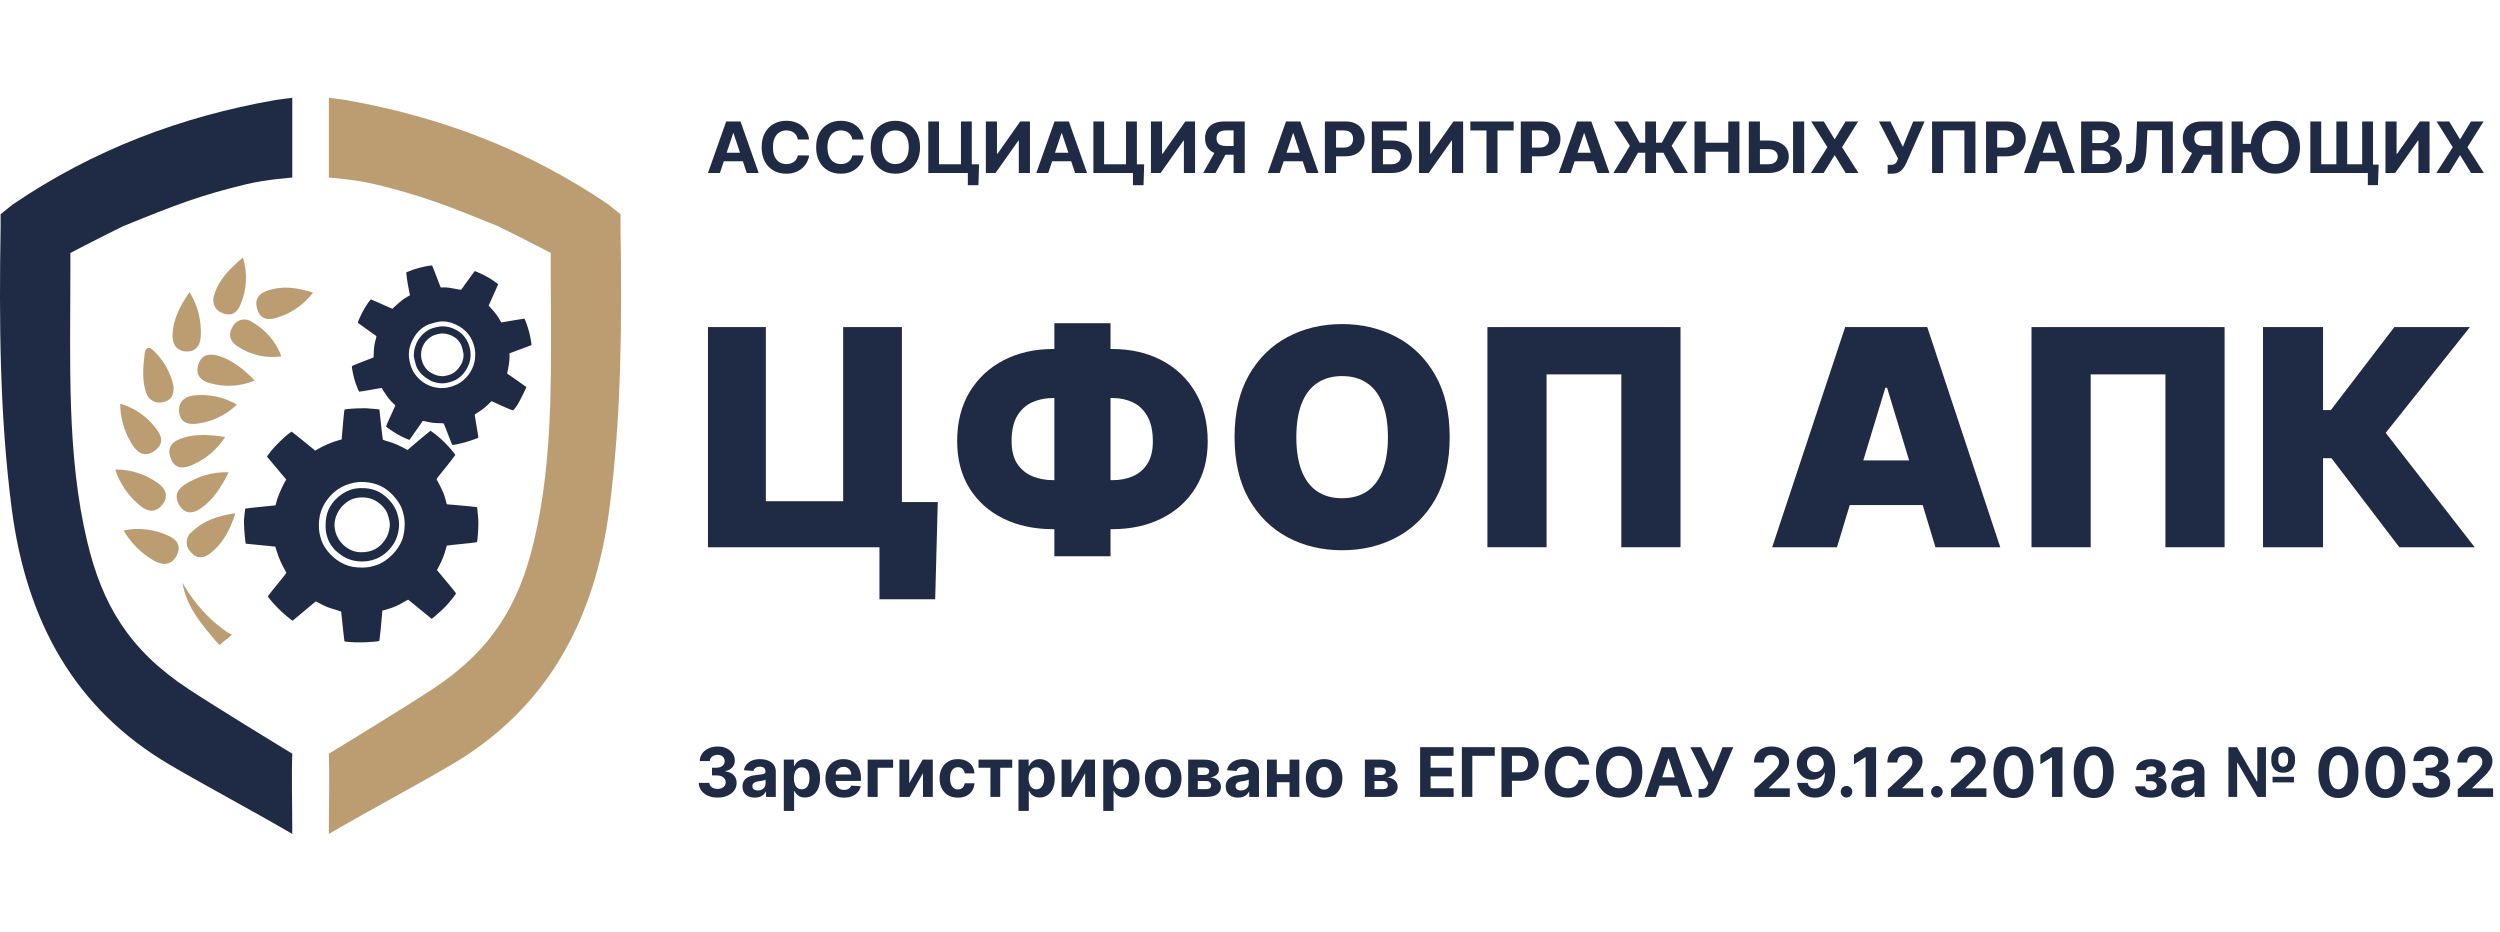 <svg width="161" height="60" viewBox="0 0 161 60" fill="none" xmlns="http://www.w3.org/2000/svg">
<g clip-path="url(#clip0_370_43987)">
<path d="M21.177 53.704C24.091 52.01 26.539 50.734 29.076 49.246C35.21 45.639 38.311 39.99 39.249 32.731C40.026 26.719 40.058 20.696 39.961 14.659V13.796C39.961 13.796 39.418 13.358 39.201 13.182C33.98 9.629 28.332 7.507 22.255 6.439L21.177 6.296V7.581C21.177 9.328 21.177 11.437 21.177 11.437C21.177 11.437 22.834 11.55 24.142 11.865C27.108 12.579 28.715 13.199 32.096 14.578C34.119 15.578 35.467 16.292 35.467 16.292V17.434C35.467 23.432 35.709 29.286 34.388 34.855C33.424 38.922 31.7 41.852 27.857 44.377C25.954 45.628 22.12 47.962 22.12 47.962C21.718 48.219 21.177 48.533 21.177 48.533C21.231 49.908 21.177 51.785 21.177 53.704Z" fill="#BC9D71"/>
<path d="M18.823 53.704C15.909 52.01 13.461 50.734 10.924 49.246C4.79 45.639 1.689 39.99 0.751 32.731C-0.026 26.719 -0.058 20.696 0.039 14.659V13.796C0.039 13.796 0.582 13.358 0.799 13.182C6.019 9.629 11.668 7.507 17.745 6.439L18.823 6.296V7.581C18.823 9.328 18.823 11.437 18.823 11.437C18.823 11.437 17.166 11.55 15.858 11.865C12.892 12.579 11.285 13.199 7.903 14.578C5.881 15.578 4.533 16.292 4.533 16.292V17.434C4.533 23.432 4.291 29.286 5.612 34.855C6.576 38.922 8.3 41.852 12.143 44.377C14.046 45.628 17.88 47.962 17.88 47.962C18.282 48.219 18.823 48.533 18.823 48.533C18.769 49.908 18.823 51.785 18.823 53.704Z" fill="#1F2B45"/>
<path d="M26.61 17.363C26.273 17.49 26.192 17.521 26.174 17.535C26.142 17.558 26.242 18.247 26.357 18.794L26.404 19.016L26.229 19.113C26.134 19.167 26.002 19.25 25.94 19.298C25.781 19.42 25.437 19.717 25.351 19.807C25.311 19.849 25.275 19.885 25.272 19.886C25.267 19.887 24.96 19.752 24.591 19.587C24.221 19.422 23.907 19.285 23.896 19.283C23.85 19.277 23.58 19.668 23.392 20.009C23.211 20.336 23.02 20.771 23.048 20.791C23.147 20.868 23.518 21.135 23.832 21.355C24.044 21.503 24.226 21.632 24.236 21.642C24.247 21.654 24.238 21.711 24.214 21.79C24.148 22.002 24.09 22.318 24.08 22.518C24.074 22.62 24.066 22.762 24.062 22.836C24.058 22.909 24.057 22.98 24.061 22.994C24.066 23.012 24.036 23.029 23.948 23.063C23.3 23.305 22.681 23.553 22.669 23.576C22.63 23.642 22.779 24.334 22.906 24.695C22.995 24.946 23.109 25.213 23.132 25.225C23.141 25.232 23.657 25.144 24.456 25.004L24.59 24.98L24.619 25.047C24.636 25.084 24.673 25.145 24.701 25.183C24.73 25.221 24.803 25.332 24.866 25.431C24.988 25.619 25.204 25.873 25.363 26.012C25.416 26.058 25.457 26.105 25.456 26.12C25.454 26.133 25.363 26.338 25.251 26.577C24.945 27.236 24.851 27.457 24.87 27.476C24.956 27.562 25.316 27.808 25.56 27.949C25.881 28.134 26.366 28.355 26.378 28.323C26.382 28.311 26.507 28.131 26.657 27.92C26.807 27.71 26.989 27.452 27.061 27.347C27.133 27.24 27.201 27.141 27.215 27.124C27.234 27.099 27.27 27.102 27.46 27.15C27.722 27.217 28.034 27.256 28.326 27.254C28.441 27.254 28.548 27.258 28.56 27.262C28.576 27.266 28.649 27.436 28.769 27.755C28.953 28.239 29.104 28.619 29.125 28.651C29.149 28.683 29.67 28.57 30.108 28.439C30.456 28.334 30.79 28.209 30.811 28.176C30.812 28.17 30.763 27.861 30.698 27.488C30.635 27.115 30.579 26.784 30.576 26.752C30.569 26.685 30.566 26.688 30.837 26.52C31.064 26.38 31.354 26.145 31.52 25.967C31.587 25.894 31.65 25.837 31.662 25.839C31.673 25.84 31.799 25.896 31.944 25.964C32.429 26.196 33.026 26.445 33.049 26.43C33.09 26.398 33.24 26.202 33.32 26.076C33.485 25.813 33.905 24.967 33.894 24.922C33.892 24.917 33.635 24.736 33.325 24.518C33.014 24.303 32.735 24.109 32.708 24.089L32.658 24.053L32.707 23.832C32.773 23.539 32.816 23.175 32.815 22.944L32.812 22.755L33.119 22.64C33.288 22.578 33.607 22.458 33.828 22.375L34.229 22.224L34.228 22.177C34.221 22.064 34.172 21.792 34.108 21.517C34.016 21.11 33.815 20.536 33.761 20.52C33.747 20.516 33.414 20.57 33.019 20.64C32.623 20.71 32.292 20.766 32.285 20.765C32.277 20.763 32.25 20.719 32.226 20.668C32.117 20.448 31.864 20.103 31.633 19.858L31.467 19.683L31.511 19.587C31.535 19.533 31.67 19.232 31.814 18.915C31.956 18.599 32.076 18.331 32.079 18.318C32.087 18.294 31.907 18.159 31.616 17.97C31.293 17.763 30.592 17.428 30.56 17.468C30.448 17.613 30.049 18.164 29.91 18.364C29.811 18.504 29.723 18.632 29.711 18.648C29.695 18.671 29.616 18.661 29.277 18.592C28.982 18.534 28.804 18.509 28.661 18.507C28.55 18.504 28.442 18.508 28.422 18.514C28.379 18.526 28.38 18.531 28.222 18.104C28.107 17.787 27.837 17.1 27.828 17.095C27.811 17.086 27.603 17.115 27.385 17.158C27.159 17.202 26.746 17.311 26.61 17.363ZM28.336 20.709C28.722 20.669 29.132 20.766 29.526 20.99C29.912 21.209 30.188 21.491 30.369 21.855C30.774 22.658 30.654 23.597 30.064 24.265C29.795 24.57 29.505 24.757 29.105 24.885C28.731 25.005 28.433 25.025 28.066 24.956C27.606 24.868 27.219 24.653 26.893 24.303C26.647 24.036 26.509 23.782 26.408 23.395C26.282 22.917 26.308 22.497 26.494 22.053C26.73 21.487 27.143 21.062 27.634 20.882C27.819 20.815 28.192 20.722 28.336 20.709Z" fill="#1F2B45"/>
<path d="M27.642 21.223C27.058 21.529 26.677 22.142 26.65 22.82C26.645 22.973 26.65 23.004 26.731 23.307C26.823 23.659 26.846 23.709 27.022 23.949C27.209 24.206 27.593 24.482 27.921 24.593C28.102 24.655 28.338 24.692 28.526 24.688C28.758 24.683 29.173 24.57 29.36 24.46C29.581 24.331 29.731 24.202 29.885 24.007C30.322 23.453 30.425 22.796 30.176 22.159C30.017 21.746 29.762 21.455 29.383 21.25C29.097 21.095 28.822 21.021 28.502 21.014C28.283 21.01 27.851 21.114 27.642 21.223ZM28.409 21.48C28.819 21.456 29.253 21.631 29.508 21.922C29.553 21.974 29.624 22.074 29.663 22.148C29.727 22.263 29.747 22.316 29.799 22.539C29.852 22.765 29.859 22.816 29.849 22.956C29.822 23.377 29.536 23.823 29.145 24.052C29.025 24.123 28.662 24.228 28.537 24.227C28.269 24.228 28.033 24.165 27.802 24.033C27.706 23.979 27.59 23.898 27.544 23.854C26.997 23.323 26.974 22.438 27.495 21.902C27.602 21.794 27.772 21.667 27.893 21.613C28.015 21.556 28.281 21.488 28.409 21.48Z" fill="#1F2B45"/>
<path d="M22.165 26.508C22.124 26.867 22.084 27.311 22.047 27.78L22.006 28.298L21.799 28.355C21.405 28.462 20.828 28.706 20.505 28.902C20.395 28.968 20.302 29.021 20.297 29.019C20.295 29.016 20.213 28.949 20.117 28.869C19.788 28.595 18.788 27.793 18.779 27.795C18.762 27.8 18.502 27.995 18.446 28.047C18.414 28.076 18.337 28.142 18.276 28.195C18.215 28.247 18.099 28.355 18.021 28.436C17.942 28.516 17.808 28.653 17.724 28.74C17.573 28.894 17.373 29.138 17.253 29.315L17.193 29.407L17.515 29.791C17.694 30.002 17.973 30.334 18.136 30.529L18.433 30.881L18.339 31.047C18.096 31.479 17.834 32.117 17.773 32.433C17.76 32.495 17.744 32.545 17.735 32.547C17.729 32.549 17.476 32.574 17.175 32.602C16.588 32.657 15.8 32.743 15.796 32.753C15.786 32.77 15.733 33.222 15.718 33.418C15.697 33.69 15.742 34.429 15.81 34.924L15.822 35.012L16.776 35.107L17.729 35.201L17.776 35.362C17.86 35.651 17.988 35.998 18.073 36.172C18.118 36.266 18.183 36.399 18.216 36.467C18.249 36.536 18.313 36.652 18.356 36.725C18.401 36.799 18.441 36.87 18.444 36.884C18.447 36.896 18.322 37.063 18.165 37.254C18.006 37.445 17.734 37.78 17.559 37.999C17.274 38.354 17.242 38.401 17.26 38.433C17.337 38.572 17.839 39.12 18.154 39.413C18.333 39.576 18.684 39.87 18.776 39.932L18.842 39.976L19.103 39.757C19.359 39.539 20.202 38.839 20.293 38.767L20.337 38.729L20.624 38.878C20.983 39.068 21.155 39.136 21.608 39.267C21.881 39.346 21.971 39.38 21.974 39.404C21.977 39.422 22.001 39.656 22.027 39.924C22.073 40.396 22.169 41.249 22.181 41.291C22.184 41.303 22.215 41.315 22.249 41.32C22.673 41.368 23.043 41.38 23.566 41.361C23.915 41.349 24.414 41.3 24.426 41.277C24.447 41.235 24.571 40.036 24.608 39.533L24.621 39.324L24.88 39.253C25.326 39.131 25.629 39.001 26.046 38.748C26.238 38.634 26.277 38.616 26.301 38.629C26.316 38.64 26.658 38.918 27.06 39.249C27.463 39.58 27.796 39.854 27.8 39.855C27.807 39.86 27.938 39.75 28.337 39.398C28.503 39.252 28.692 39.064 28.835 38.903C29.038 38.672 29.292 38.353 29.356 38.248C29.379 38.212 29.37 38.199 29.108 37.876C28.959 37.693 28.678 37.356 28.488 37.127L28.14 36.714L28.282 36.445C28.477 36.082 28.633 35.678 28.72 35.319C28.741 35.226 28.765 35.144 28.771 35.139C28.776 35.134 28.937 35.114 29.128 35.094C30.122 34.994 30.697 34.93 30.714 34.918C30.747 34.892 30.811 34.065 30.805 33.75C30.802 33.685 30.805 33.613 30.808 33.59C30.814 33.55 30.759 32.907 30.735 32.744L30.724 32.661L30.633 32.648C30.514 32.629 29.731 32.556 29.2 32.511L28.774 32.476L28.704 32.211C28.622 31.907 28.559 31.738 28.43 31.469C28.355 31.309 28.174 30.967 28.115 30.872C28.103 30.853 28.167 30.765 28.365 30.523C28.664 30.158 29.316 29.331 29.323 29.303C29.33 29.282 29.142 29.041 28.928 28.803C28.625 28.461 28.263 28.131 27.903 27.867L27.728 27.738L27.528 27.898C27.252 28.122 26.809 28.491 26.503 28.757L26.246 28.98L25.96 28.827C25.658 28.665 25.304 28.517 25.077 28.456C24.959 28.424 24.713 28.344 24.661 28.32C24.652 28.315 24.624 28.105 24.596 27.852C24.463 26.587 24.439 26.371 24.433 26.367C24.429 26.367 24.296 26.352 24.136 26.336C23.798 26.3 23.392 26.278 23.337 26.293C23.317 26.299 23.253 26.3 23.196 26.297C23.047 26.287 22.315 26.338 22.216 26.363C22.189 26.37 22.179 26.402 22.165 26.508ZM23.049 31.048C23.541 31.003 24.093 31.099 24.528 31.306C25.043 31.551 25.583 32.109 25.835 32.655C25.93 32.86 26.027 33.235 26.05 33.486C26.091 33.939 26.027 34.449 25.882 34.804C25.628 35.433 25.057 36.029 24.425 36.324C24.24 36.409 23.865 36.511 23.652 36.535C23.248 36.578 22.766 36.54 22.447 36.44C21.736 36.215 21.108 35.667 20.774 34.98C20.675 34.775 20.57 34.383 20.549 34.139C20.471 33.232 20.717 32.521 21.333 31.872C21.495 31.7 21.767 31.494 21.985 31.374C22.293 31.206 22.708 31.08 23.049 31.048Z" fill="#1F2B45"/>
<path d="M22.528 31.559C22.173 31.702 21.982 31.822 21.721 32.061C21.207 32.531 20.971 33.075 20.97 33.794C20.968 34.13 20.981 34.23 21.047 34.486C21.112 34.727 21.189 34.906 21.309 35.09C21.384 35.205 21.613 35.48 21.63 35.475C21.635 35.473 21.707 35.53 21.785 35.6C22.139 35.91 22.567 36.096 23.044 36.145C23.995 36.246 24.852 35.822 25.363 35.001C25.593 34.632 25.723 34.107 25.697 33.666C25.658 33.051 25.415 32.533 24.959 32.092C24.468 31.616 23.94 31.416 23.216 31.433C22.973 31.439 22.697 31.489 22.528 31.559ZM23.285 32.034C23.852 32.021 24.309 32.23 24.701 32.677C24.881 32.885 24.94 33.002 25.028 33.333C25.119 33.671 25.125 33.799 25.068 34.095C25.026 34.316 24.966 34.48 24.863 34.66C24.498 35.279 23.962 35.577 23.234 35.565C22.761 35.557 22.332 35.35 21.985 34.96C21.654 34.588 21.488 34.051 21.558 33.589C21.63 33.139 21.858 32.734 22.209 32.436C22.532 32.162 22.849 32.044 23.285 32.034Z" fill="#1F2B45"/>
<path d="M7.958 34.162C8.917 33.959 9.916 34.073 10.807 34.486C11.36 34.716 11.692 35.121 11.391 35.745C11.091 36.368 10.549 36.451 9.948 36.127C9.123 35.662 8.436 34.984 7.958 34.162V34.162Z" fill="#BC9D71"/>
<path d="M15.644 16.585C15.953 17.569 15.902 18.632 15.5 19.581C15.309 20.092 14.947 20.403 14.363 20.175C14.244 20.14 14.134 20.081 14.04 20C13.946 19.92 13.87 19.82 13.817 19.708C13.764 19.596 13.735 19.473 13.732 19.349C13.729 19.225 13.752 19.101 13.799 18.987C14.089 18.012 14.764 17.335 15.644 16.585Z" fill="#BC9D71"/>
<path d="M18.126 22.949C17.138 23.093 16.132 22.864 15.301 22.306C14.833 22.009 14.663 21.562 14.976 21.051C15.031 20.94 15.109 20.842 15.205 20.764C15.3 20.686 15.412 20.63 15.531 20.6C15.65 20.57 15.775 20.567 15.896 20.59C16.017 20.613 16.131 20.663 16.231 20.735C17.103 21.224 17.774 22.009 18.126 22.949V22.949Z" fill="#BC9D71"/>
<path d="M16.409 24.507C15.503 24.887 14.497 24.949 13.552 24.684C12.983 24.55 12.582 24.197 12.755 23.541C12.946 22.831 13.47 22.724 14.1 22.927C14.953 23.203 15.644 23.725 16.409 24.507Z" fill="#BC9D71"/>
<path d="M7.421 30.237C8.403 30.227 9.362 30.532 10.161 31.107C10.647 31.445 10.881 31.934 10.48 32.47C10.078 33.005 9.579 33.005 9.084 32.612C8.308 32.005 7.728 31.178 7.421 30.237V30.237Z" fill="#BC9D71"/>
<path d="M20.162 18.842C19.619 19.558 18.88 20.097 18.036 20.392C17.39 20.644 16.762 20.66 16.55 19.857C16.337 19.054 16.917 18.77 17.576 18.617C18.41 18.422 19.221 18.548 20.162 18.842Z" fill="#BC9D71"/>
<path d="M11.181 24.883C11.203 25.405 11.054 25.782 10.522 25.892C10.406 25.927 10.283 25.937 10.163 25.923C10.042 25.908 9.925 25.869 9.82 25.808C9.715 25.747 9.623 25.665 9.55 25.567C9.477 25.469 9.424 25.358 9.395 25.239C9.13 24.435 9.223 23.587 9.318 22.754C9.361 22.395 9.584 22.285 9.85 22.543C10.524 23.165 10.989 23.982 11.181 24.883Z" fill="#BC9D71"/>
<path d="M15.256 26.057C14.536 26.753 13.608 27.188 12.617 27.294C12.085 27.348 11.63 27.193 11.54 26.59C11.45 25.988 11.806 25.57 12.399 25.476C13.389 25.347 14.393 25.551 15.256 26.057Z" fill="#BC9D71"/>
<path d="M7.742 26.001C8.585 26.24 9.336 26.73 9.898 27.407C10.334 27.905 10.674 28.496 9.985 29.013C9.247 29.565 8.744 29.061 8.391 28.427C7.968 27.689 7.744 26.853 7.742 26.001Z" fill="#BC9D71"/>
<path d="M14.501 28.14C14.002 28.923 13.286 29.541 12.441 29.916C11.864 30.183 11.282 30.256 10.998 29.53C10.684 28.727 11.213 28.363 11.859 28.175C12.67 27.942 13.496 27.988 14.501 28.14Z" fill="#BC9D71"/>
<path d="M12.205 18.813C12.737 19.665 12.99 20.665 12.928 21.67C12.901 22.205 12.643 22.647 12.04 22.636C11.394 22.623 11.094 22.203 11.112 21.565C11.142 20.607 11.537 19.779 12.205 18.813Z" fill="#BC9D71"/>
<path d="M14.724 30.414C14.206 31.46 13.701 32.207 12.93 32.74C12.446 33.075 11.931 33.139 11.567 32.566C11.203 31.993 11.386 31.541 11.899 31.209C12.738 30.66 13.724 30.382 14.724 30.414V30.414Z" fill="#BC9D71"/>
<path d="M15.16 33.054C14.801 34.197 14.323 35.019 13.544 35.632C13.114 35.972 12.659 36.007 12.268 35.538C12.183 35.45 12.117 35.345 12.075 35.229C12.033 35.114 12.016 34.99 12.025 34.867C12.034 34.744 12.069 34.625 12.127 34.517C12.186 34.408 12.267 34.314 12.364 34.24C13.082 33.56 13.967 33.22 15.16 33.054Z" fill="#BC9D71"/>
<path d="M11.749 37.526C12.148 38.195 12.945 39.534 14.59 40.685C14.673 40.739 14.938 40.873 14.938 40.873C14.673 41.14 14.407 41.274 14.141 41.542C14.026 41.426 13.911 41.31 13.809 41.183C13.043 40.254 12.015 39.132 11.749 37.526Z" fill="#BC9D71"/>
</g>
<g clip-path="url(#clip1_370_43987)">
<path d="M60.393 32.334L60.226 38.593H56.637V35.242H55.636V32.334H60.393ZM45.593 35.242V21.064H49.321V32.279H54.3V21.064H58.084V35.242H45.593Z" fill="#1F2B45"/>
<path d="M67.817 22.476H71.629C72.825 22.476 73.885 22.719 74.807 23.203C75.735 23.688 76.46 24.376 76.984 25.266C77.513 26.157 77.777 27.212 77.777 28.43C77.777 29.584 77.513 30.583 76.984 31.428C76.46 32.272 75.735 32.925 74.807 33.387C73.885 33.848 72.825 34.079 71.629 34.079H67.817C66.612 34.079 65.543 33.851 64.611 33.394C63.684 32.937 62.956 32.284 62.427 31.434C61.903 30.585 61.641 29.575 61.641 28.402C61.641 27.184 61.908 26.132 62.441 25.245C62.979 24.359 63.712 23.676 64.639 23.196C65.571 22.716 66.63 22.476 67.817 22.476ZM67.817 25.633C67.335 25.633 66.89 25.723 66.482 25.903C66.079 26.083 65.754 26.376 65.508 26.782C65.267 27.189 65.147 27.729 65.147 28.402C65.147 29.021 65.272 29.515 65.522 29.884C65.777 30.253 66.106 30.518 66.51 30.68C66.918 30.841 67.354 30.922 67.817 30.922H71.657C72.13 30.922 72.561 30.839 72.95 30.673C73.344 30.502 73.657 30.235 73.889 29.87C74.126 29.501 74.244 29.021 74.244 28.43C74.244 27.756 74.126 27.214 73.889 26.803C73.657 26.392 73.344 26.095 72.95 25.91C72.561 25.726 72.13 25.633 71.657 25.633H67.817ZM71.518 20.815V35.824H67.901V20.815H71.518Z" fill="#1F2B45"/>
<path d="M93.36 28.153C93.36 29.732 93.052 31.063 92.435 32.148C91.818 33.227 90.986 34.047 89.938 34.605C88.89 35.159 87.722 35.436 86.433 35.436C85.134 35.436 83.961 35.157 82.913 34.598C81.87 34.035 81.04 33.214 80.424 32.134C79.811 31.049 79.505 29.722 79.505 28.153C79.505 26.575 79.811 25.245 80.424 24.166C81.04 23.081 81.87 22.262 82.913 21.708C83.961 21.149 85.134 20.87 86.433 20.87C87.722 20.87 88.89 21.149 89.938 21.708C90.986 22.262 91.818 23.081 92.435 24.166C93.052 25.245 93.36 26.575 93.36 28.153ZM89.382 28.153C89.382 27.304 89.268 26.589 89.041 26.007C88.818 25.421 88.487 24.978 88.046 24.678C87.61 24.373 87.073 24.221 86.433 24.221C85.793 24.221 85.253 24.373 84.812 24.678C84.376 24.978 84.045 25.421 83.818 26.007C83.595 26.589 83.484 27.304 83.484 28.153C83.484 29.002 83.595 29.72 83.818 30.306C84.045 30.888 84.376 31.331 84.812 31.635C85.253 31.935 85.793 32.085 86.433 32.085C87.073 32.085 87.61 31.935 88.046 31.635C88.487 31.331 88.818 30.888 89.041 30.306C89.268 29.72 89.382 29.002 89.382 28.153Z" fill="#1F2B45"/>
<path d="M108.225 21.064V35.242H104.413V24.11H99.6V35.242H95.789V21.064H108.225Z" fill="#1F2B45"/>
<path d="M118.301 35.242H114.128L118.829 21.064H124.115L128.817 35.242H124.644L121.528 24.969H121.417L118.301 35.242ZM117.522 29.648H125.367V32.528H117.522V29.648Z" fill="#1F2B45"/>
<path d="M143.264 21.064V35.242H139.453V24.11H134.64V35.242H130.829V21.064H143.264Z" fill="#1F2B45"/>
<path d="M154.516 35.242L150.148 29.51H149.605V35.242H145.738V21.064H149.605V26.409H150.106L154.196 21.064H159.064L153.639 27.876L159.37 35.242H154.516Z" fill="#1F2B45"/>
<path d="M46.362 11.142H45.593L46.765 7.823H47.69L48.86 11.142H48.091L47.24 8.582H47.214L46.362 11.142ZM46.314 9.837H48.131V10.385H46.314V9.837Z" fill="#1F2B45"/>
<path d="M52.105 8.985H51.379C51.366 8.893 51.339 8.812 51.298 8.74C51.257 8.668 51.204 8.606 51.14 8.556C51.076 8.505 51.002 8.466 50.918 8.439C50.835 8.412 50.745 8.398 50.648 8.398C50.472 8.398 50.319 8.441 50.189 8.526C50.058 8.611 49.957 8.734 49.885 8.896C49.813 9.057 49.778 9.252 49.778 9.482C49.778 9.719 49.813 9.918 49.885 10.079C49.958 10.24 50.06 10.361 50.19 10.443C50.321 10.525 50.472 10.566 50.643 10.566C50.739 10.566 50.828 10.554 50.91 10.529C50.993 10.504 51.066 10.468 51.13 10.421C51.194 10.372 51.248 10.313 51.289 10.244C51.333 10.175 51.362 10.096 51.379 10.008L52.105 10.011C52.086 10.163 52.039 10.31 51.964 10.451C51.89 10.592 51.79 10.718 51.664 10.829C51.539 10.939 51.39 11.027 51.217 11.091C51.044 11.155 50.849 11.187 50.631 11.187C50.328 11.187 50.058 11.12 49.819 10.986C49.581 10.852 49.393 10.658 49.255 10.405C49.118 10.151 49.05 9.843 49.05 9.482C49.05 9.121 49.119 8.813 49.259 8.559C49.398 8.305 49.587 8.112 49.826 7.979C50.064 7.845 50.333 7.778 50.631 7.778C50.828 7.778 51.01 7.805 51.178 7.859C51.347 7.913 51.497 7.992 51.628 8.095C51.758 8.198 51.864 8.324 51.946 8.473C52.029 8.622 52.082 8.793 52.105 8.985Z" fill="#1F2B45"/>
<path d="M55.616 8.985H54.89C54.876 8.893 54.849 8.812 54.808 8.74C54.767 8.668 54.715 8.606 54.651 8.556C54.587 8.505 54.513 8.466 54.429 8.439C54.346 8.412 54.256 8.398 54.158 8.398C53.983 8.398 53.83 8.441 53.699 8.526C53.569 8.611 53.468 8.734 53.396 8.896C53.324 9.057 53.288 9.252 53.288 9.482C53.288 9.719 53.324 9.918 53.396 10.079C53.469 10.24 53.57 10.361 53.701 10.443C53.831 10.525 53.982 10.566 54.154 10.566C54.25 10.566 54.339 10.554 54.42 10.529C54.503 10.504 54.577 10.468 54.641 10.421C54.705 10.372 54.758 10.313 54.8 10.244C54.843 10.175 54.873 10.096 54.89 10.008L55.616 10.011C55.597 10.163 55.55 10.31 55.475 10.451C55.401 10.592 55.301 10.718 55.175 10.829C55.05 10.939 54.901 11.027 54.727 11.091C54.555 11.155 54.36 11.187 54.142 11.187C53.839 11.187 53.568 11.12 53.33 10.986C53.092 10.852 52.904 10.658 52.766 10.405C52.629 10.151 52.56 9.843 52.56 9.482C52.56 9.121 52.63 8.813 52.769 8.559C52.908 8.305 53.097 8.112 53.336 7.979C53.575 7.845 53.843 7.778 54.142 7.778C54.339 7.778 54.521 7.805 54.689 7.859C54.858 7.913 55.008 7.992 55.138 8.095C55.269 8.198 55.375 8.324 55.456 8.473C55.539 8.622 55.593 8.793 55.616 8.985Z" fill="#1F2B45"/>
<path d="M59.251 9.482C59.251 9.844 59.18 10.152 59.04 10.406C58.901 10.66 58.711 10.854 58.47 10.988C58.23 11.121 57.96 11.187 57.661 11.187C57.359 11.187 57.088 11.12 56.848 10.986C56.608 10.852 56.419 10.658 56.28 10.405C56.14 10.151 56.071 9.843 56.071 9.482C56.071 9.121 56.14 8.813 56.28 8.559C56.419 8.305 56.608 8.112 56.848 7.979C57.088 7.845 57.359 7.778 57.661 7.778C57.96 7.778 58.23 7.845 58.47 7.979C58.711 8.112 58.901 8.305 59.04 8.559C59.18 8.813 59.251 9.121 59.251 9.482ZM58.523 9.482C58.523 9.248 58.487 9.05 58.415 8.889C58.344 8.728 58.244 8.606 58.115 8.523C57.986 8.44 57.834 8.398 57.661 8.398C57.487 8.398 57.336 8.44 57.206 8.523C57.077 8.606 56.977 8.728 56.905 8.889C56.834 9.05 56.799 9.248 56.799 9.482C56.799 9.717 56.834 9.915 56.905 10.075C56.977 10.236 57.077 10.358 57.206 10.442C57.336 10.525 57.487 10.566 57.661 10.566C57.834 10.566 57.986 10.525 58.115 10.442C58.244 10.358 58.344 10.236 58.415 10.075C58.487 9.915 58.523 9.717 58.523 9.482Z" fill="#1F2B45"/>
<path d="M63.053 10.581L63.012 11.926H62.329V11.142H62.09V10.581H63.053ZM59.782 11.142V7.823H60.472V10.578H61.885V7.823H62.583V11.142H59.782Z" fill="#1F2B45"/>
<path d="M63.489 7.823H64.205V9.91H64.233L65.701 7.823H66.329V11.142H65.611V9.053H65.586L64.111 11.142H63.489V7.823Z" fill="#1F2B45"/>
<path d="M67.507 11.142H66.738L67.91 7.823H68.835L70.006 11.142H69.236L68.386 8.582H68.359L67.507 11.142ZM67.459 9.837H69.276V10.385H67.459V9.837Z" fill="#1F2B45"/>
<path d="M73.685 10.581L73.644 11.926H72.961V11.142H72.722V10.581H73.685ZM70.414 11.142V7.823H71.104V10.578H72.516V7.823H73.215V11.142H70.414Z" fill="#1F2B45"/>
<path d="M74.121 7.823H74.837V9.91H74.865L76.332 7.823H76.961V11.142H76.243V9.053H76.218L74.743 11.142H74.121V7.823Z" fill="#1F2B45"/>
<path d="M80.16 11.142H79.444V8.397H78.96C78.822 8.397 78.707 8.417 78.615 8.457C78.524 8.496 78.456 8.553 78.411 8.629C78.366 8.704 78.343 8.797 78.343 8.907C78.343 9.016 78.366 9.108 78.411 9.181C78.456 9.255 78.524 9.31 78.615 9.346C78.706 9.383 78.82 9.401 78.957 9.401H79.736V9.965H78.841C78.581 9.965 78.359 9.923 78.174 9.839C77.99 9.755 77.849 9.634 77.751 9.476C77.654 9.317 77.605 9.128 77.605 8.907C77.605 8.688 77.653 8.497 77.748 8.335C77.844 8.172 77.983 8.046 78.164 7.958C78.347 7.868 78.566 7.823 78.822 7.823H80.16V11.142ZM78.328 9.632H79.102L78.277 11.142H77.484L78.328 9.632Z" fill="#1F2B45"/>
<path d="M82.416 11.142H81.647L82.819 7.823H83.744L84.914 11.142H84.145L83.294 8.582H83.268L82.416 11.142ZM82.368 9.837H84.185V10.385H82.368V9.837Z" fill="#1F2B45"/>
<path d="M85.323 11.142V7.823H86.662C86.92 7.823 87.139 7.871 87.32 7.967C87.502 8.062 87.64 8.195 87.735 8.364C87.831 8.533 87.879 8.727 87.879 8.948C87.879 9.168 87.831 9.363 87.733 9.531C87.636 9.7 87.495 9.831 87.311 9.925C87.127 10.019 86.905 10.066 86.644 10.066H85.79V9.504H86.528C86.666 9.504 86.78 9.48 86.87 9.434C86.96 9.386 87.028 9.321 87.072 9.238C87.117 9.154 87.14 9.057 87.14 8.948C87.14 8.838 87.117 8.741 87.072 8.659C87.028 8.576 86.96 8.512 86.87 8.466C86.779 8.42 86.664 8.397 86.525 8.397H86.041V11.142H85.323Z" fill="#1F2B45"/>
<path d="M88.346 11.142V7.823H90.599V8.402H89.063V9.05H89.615C89.884 9.05 90.116 9.092 90.31 9.178C90.506 9.262 90.657 9.381 90.763 9.536C90.869 9.69 90.922 9.872 90.922 10.082C90.922 10.29 90.869 10.475 90.763 10.634C90.657 10.793 90.506 10.918 90.31 11.007C90.116 11.097 89.884 11.142 89.615 11.142H88.346ZM89.063 10.578H89.615C89.744 10.578 89.852 10.555 89.94 10.51C90.029 10.463 90.096 10.402 90.141 10.327C90.187 10.25 90.211 10.166 90.211 10.075C90.211 9.944 90.159 9.832 90.056 9.742C89.955 9.65 89.808 9.604 89.615 9.604H89.063V10.578Z" fill="#1F2B45"/>
<path d="M91.386 7.823H92.103V9.91H92.131L93.598 7.823H94.226V11.142H93.509V9.053H93.484L92.008 11.142H91.386V7.823Z" fill="#1F2B45"/>
<path d="M94.69 8.402V7.823H97.479V8.402H96.439V11.142H95.73V8.402H94.69Z" fill="#1F2B45"/>
<path d="M97.938 11.142V7.823H99.278C99.535 7.823 99.754 7.871 99.936 7.967C100.117 8.062 100.255 8.195 100.35 8.364C100.446 8.533 100.494 8.727 100.494 8.948C100.494 9.168 100.446 9.363 100.349 9.531C100.251 9.7 100.11 9.831 99.926 9.925C99.742 10.019 99.52 10.066 99.259 10.066H98.406V9.504H99.143C99.281 9.504 99.395 9.48 99.485 9.434C99.575 9.386 99.643 9.321 99.687 9.238C99.732 9.154 99.755 9.057 99.755 8.948C99.755 8.838 99.732 8.741 99.687 8.659C99.643 8.576 99.575 8.512 99.485 8.466C99.394 8.42 99.279 8.397 99.14 8.397H98.656V11.142H97.938Z" fill="#1F2B45"/>
<path d="M101.154 11.142H100.385L101.557 7.823H102.482L103.652 11.142H102.883L102.033 8.582H102.006L101.154 11.142ZM101.106 9.837H102.923V10.385H101.106V9.837Z" fill="#1F2B45"/>
<path d="M106.647 7.823V11.142H105.951V7.823H106.647ZM103.9 11.142L104.965 9.392L103.945 7.823H104.829L105.591 9.189H107.025L107.768 7.823H108.648L107.654 9.387L108.698 11.142H107.841L107.123 9.837H105.487L104.751 11.142H103.9Z" fill="#1F2B45"/>
<path d="M109.126 11.142V7.823H109.844V9.192H111.301V7.823H112.018V11.142H111.301V9.771H109.844V11.142H109.126Z" fill="#1F2B45"/>
<path d="M113.082 9.05H113.891C114.161 9.05 114.393 9.092 114.587 9.178C114.783 9.262 114.934 9.381 115.04 9.536C115.146 9.69 115.198 9.872 115.197 10.082C115.198 10.29 115.146 10.475 115.04 10.634C114.934 10.793 114.783 10.918 114.587 11.007C114.393 11.097 114.161 11.142 113.891 11.142H112.623V7.823H113.339V10.578H113.891C114.02 10.578 114.129 10.555 114.218 10.51C114.306 10.463 114.373 10.402 114.418 10.327C114.465 10.25 114.487 10.166 114.486 10.075C114.487 9.944 114.436 9.832 114.334 9.742C114.232 9.65 114.084 9.604 113.891 9.604H113.082V9.05ZM116.19 7.823V11.142H115.474V7.823H116.19Z" fill="#1F2B45"/>
<path d="M117.454 7.823L118.139 8.954H118.165L118.853 7.823H119.664L118.628 9.482L119.687 11.142H118.862L118.165 10.009H118.139L117.443 11.142H116.62L117.683 9.482L116.64 7.823H117.454Z" fill="#1F2B45"/>
<path d="M121.565 11.187V10.617H121.749C121.841 10.617 121.915 10.606 121.971 10.584C122.028 10.562 122.073 10.529 122.106 10.486C122.14 10.441 122.169 10.386 122.192 10.32L122.233 10.212L121 7.823H121.743L122.542 9.457L123.21 7.823H123.943L122.772 10.49C122.716 10.614 122.649 10.728 122.572 10.834C122.495 10.94 122.398 11.025 122.278 11.09C122.159 11.155 122.006 11.187 121.821 11.187H121.565Z" fill="#1F2B45"/>
<path d="M127.217 7.823V11.142H126.508V8.394H125.135V11.142H124.426V7.823H127.217Z" fill="#1F2B45"/>
<path d="M127.901 11.142V7.823H129.24C129.498 7.823 129.717 7.871 129.899 7.967C130.08 8.062 130.218 8.195 130.313 8.364C130.409 8.533 130.457 8.727 130.457 8.948C130.457 9.168 130.409 9.363 130.311 9.531C130.214 9.7 130.073 9.831 129.889 9.925C129.705 10.019 129.483 10.066 129.222 10.066H128.368V9.504H129.106C129.244 9.504 129.358 9.48 129.448 9.434C129.538 9.386 129.606 9.321 129.65 9.238C129.695 9.154 129.718 9.057 129.718 8.948C129.718 8.838 129.695 8.741 129.65 8.659C129.606 8.576 129.538 8.512 129.448 8.466C129.357 8.42 129.242 8.397 129.103 8.397H128.619V11.142H127.901Z" fill="#1F2B45"/>
<path d="M131.117 11.142H130.347L131.52 7.823H132.445L133.615 11.142H132.846L131.995 8.582H131.969L131.117 11.142ZM131.069 9.837H132.886V10.385H131.069V9.837Z" fill="#1F2B45"/>
<path d="M134.024 11.142V7.823H135.383C135.633 7.823 135.841 7.859 136.008 7.932C136.175 8.004 136.301 8.105 136.385 8.233C136.469 8.361 136.511 8.508 136.511 8.674C136.511 8.804 136.484 8.917 136.431 9.016C136.378 9.113 136.305 9.193 136.212 9.256C136.12 9.317 136.015 9.361 135.897 9.387V9.419C136.027 9.425 136.148 9.46 136.26 9.526C136.374 9.592 136.466 9.684 136.537 9.803C136.608 9.921 136.643 10.062 136.643 10.225C136.643 10.401 136.598 10.558 136.509 10.696C136.421 10.833 136.29 10.942 136.116 11.022C135.943 11.102 135.729 11.142 135.474 11.142H134.024ZM134.742 10.568H135.327C135.527 10.568 135.673 10.531 135.765 10.456C135.856 10.381 135.902 10.28 135.902 10.155C135.902 10.063 135.88 9.982 135.834 9.912C135.789 9.842 135.724 9.787 135.64 9.747C135.557 9.707 135.458 9.687 135.343 9.687H134.742V10.568ZM134.742 9.212H135.274C135.372 9.212 135.46 9.195 135.536 9.162C135.613 9.127 135.674 9.078 135.718 9.016C135.763 8.953 135.786 8.878 135.786 8.791C135.786 8.671 135.742 8.574 135.655 8.501C135.569 8.427 135.446 8.39 135.287 8.39H134.742V9.212Z" fill="#1F2B45"/>
<path d="M136.926 11.142V10.578L137.022 10.57C137.146 10.56 137.246 10.514 137.323 10.432C137.399 10.349 137.456 10.216 137.493 10.035C137.532 9.852 137.557 9.607 137.568 9.299L137.624 7.823H139.929V11.142H139.231V8.385H138.291L138.238 9.541C138.22 9.912 138.175 10.216 138.102 10.451C138.03 10.687 137.915 10.861 137.757 10.973C137.6 11.085 137.385 11.142 137.112 11.142H136.926Z" fill="#1F2B45"/>
<path d="M143.127 11.142H142.411V8.397H141.926C141.788 8.397 141.673 8.417 141.582 8.457C141.491 8.496 141.423 8.553 141.378 8.629C141.332 8.704 141.31 8.797 141.31 8.907C141.31 9.016 141.332 9.108 141.378 9.181C141.423 9.255 141.491 9.31 141.582 9.346C141.672 9.383 141.786 9.401 141.923 9.401H142.702V9.965H141.807C141.547 9.965 141.325 9.923 141.141 9.839C140.956 9.755 140.815 9.634 140.718 9.476C140.621 9.317 140.572 9.128 140.572 8.907C140.572 8.688 140.62 8.497 140.715 8.335C140.811 8.172 140.949 8.046 141.131 7.958C141.313 7.868 141.532 7.823 141.789 7.823H143.127V11.142ZM141.295 9.632H142.069L141.243 11.142H140.451L141.295 9.632Z" fill="#1F2B45"/>
<path d="M144.434 7.823V11.142H143.717V7.823H144.434ZM145.164 9.267V9.815H144.08V9.267H145.164ZM148.12 9.482C148.12 9.844 148.05 10.152 147.909 10.406C147.77 10.66 147.58 10.854 147.339 10.988C147.099 11.121 146.83 11.187 146.53 11.187C146.228 11.187 145.957 11.12 145.718 10.986C145.478 10.852 145.288 10.658 145.149 10.405C145.01 10.151 144.94 9.843 144.94 9.482C144.94 9.121 145.01 8.813 145.149 8.559C145.288 8.305 145.478 8.112 145.718 7.979C145.957 7.845 146.228 7.778 146.53 7.778C146.83 7.778 147.099 7.845 147.339 7.979C147.58 8.112 147.77 8.305 147.909 8.559C148.05 8.813 148.12 9.121 148.12 9.482ZM147.392 9.482C147.392 9.248 147.356 9.05 147.284 8.889C147.214 8.728 147.114 8.606 146.984 8.523C146.855 8.44 146.704 8.398 146.53 8.398C146.356 8.398 146.205 8.44 146.076 8.523C145.946 8.606 145.846 8.728 145.774 8.889C145.703 9.05 145.668 9.248 145.668 9.482C145.668 9.717 145.703 9.915 145.774 10.075C145.846 10.236 145.946 10.358 146.076 10.442C146.205 10.525 146.356 10.566 146.53 10.566C146.704 10.566 146.855 10.525 146.984 10.442C147.114 10.358 147.214 10.236 147.284 10.075C147.356 9.915 147.392 9.717 147.392 9.482Z" fill="#1F2B45"/>
<path d="M153.187 10.599L153.141 11.923H152.489V11.142H152.212V10.599H153.187ZM148.786 7.823H149.487V10.578H150.462V7.823H151.16V10.578H152.123V7.823H152.821V11.142H148.786V7.823Z" fill="#1F2B45"/>
<path d="M153.624 7.823H154.34V9.91H154.368L155.835 7.823H156.464V11.142H155.746V9.053H155.721L154.245 11.142H153.624V7.823Z" fill="#1F2B45"/>
<path d="M157.73 7.823L158.414 8.954H158.441L159.129 7.823H159.94L158.904 9.482L159.963 11.142H159.137L158.441 10.009H158.414L157.718 11.142H156.896L157.959 9.482L156.916 7.823H157.73Z" fill="#1F2B45"/>
<path d="M46.211 51.365C45.978 51.365 45.771 51.325 45.589 51.245C45.408 51.163 45.266 51.052 45.16 50.91C45.057 50.767 45.003 50.602 45 50.416H45.679C45.684 50.494 45.709 50.563 45.756 50.622C45.804 50.681 45.867 50.726 45.946 50.758C46.025 50.791 46.114 50.807 46.213 50.807C46.315 50.807 46.406 50.789 46.485 50.752C46.564 50.716 46.626 50.665 46.671 50.6C46.715 50.536 46.738 50.461 46.738 50.377C46.738 50.291 46.714 50.216 46.666 50.15C46.619 50.083 46.552 50.031 46.464 49.993C46.376 49.956 46.272 49.937 46.152 49.937H45.854V49.44H46.152C46.254 49.44 46.343 49.422 46.421 49.387C46.5 49.351 46.562 49.302 46.605 49.239C46.649 49.176 46.671 49.102 46.671 49.017C46.671 48.937 46.652 48.867 46.613 48.806C46.576 48.745 46.523 48.697 46.454 48.662C46.387 48.628 46.308 48.611 46.217 48.611C46.126 48.611 46.042 48.627 45.966 48.661C45.891 48.693 45.83 48.739 45.784 48.8C45.738 48.861 45.714 48.931 45.711 49.013H45.064C45.067 48.828 45.12 48.666 45.221 48.525C45.323 48.384 45.46 48.274 45.633 48.195C45.806 48.114 46.002 48.074 46.22 48.074C46.441 48.074 46.633 48.114 46.799 48.195C46.964 48.275 47.092 48.383 47.184 48.52C47.276 48.656 47.322 48.808 47.321 48.977C47.322 49.156 47.266 49.306 47.154 49.426C47.043 49.546 46.898 49.622 46.719 49.654V49.679C46.954 49.709 47.133 49.791 47.255 49.925C47.379 50.057 47.44 50.223 47.439 50.422C47.44 50.605 47.388 50.767 47.282 50.908C47.177 51.05 47.032 51.162 46.847 51.243C46.662 51.325 46.45 51.365 46.211 51.365Z" fill="#1F2B45"/>
<path d="M48.613 51.367C48.461 51.367 48.324 51.34 48.205 51.287C48.085 51.233 47.991 51.153 47.921 51.048C47.853 50.941 47.818 50.809 47.818 50.65C47.818 50.517 47.843 50.405 47.892 50.314C47.94 50.223 48.007 50.15 48.091 50.095C48.175 50.04 48.271 49.998 48.378 49.97C48.486 49.942 48.599 49.922 48.718 49.911C48.857 49.896 48.969 49.882 49.054 49.87C49.139 49.856 49.201 49.837 49.24 49.81C49.278 49.784 49.297 49.746 49.297 49.695V49.685C49.297 49.586 49.266 49.51 49.204 49.455C49.143 49.401 49.055 49.374 48.942 49.374C48.823 49.374 48.727 49.401 48.657 49.454C48.586 49.506 48.539 49.572 48.517 49.651L47.903 49.601C47.934 49.455 47.995 49.329 48.086 49.222C48.178 49.115 48.296 49.032 48.44 48.975C48.586 48.917 48.754 48.888 48.945 48.888C49.078 48.888 49.206 48.903 49.327 48.934C49.45 48.966 49.558 49.014 49.653 49.08C49.748 49.146 49.824 49.23 49.879 49.333C49.934 49.436 49.961 49.558 49.961 49.701V51.321H49.332V50.988H49.313C49.275 51.063 49.223 51.13 49.159 51.187C49.094 51.243 49.017 51.288 48.926 51.32C48.836 51.351 48.732 51.367 48.613 51.367ZM48.803 50.907C48.901 50.907 48.987 50.888 49.062 50.849C49.137 50.809 49.196 50.756 49.238 50.69C49.281 50.623 49.302 50.547 49.302 50.463V50.208C49.281 50.221 49.253 50.234 49.216 50.245C49.181 50.256 49.141 50.266 49.096 50.275C49.052 50.283 49.007 50.291 48.962 50.298C48.918 50.305 48.877 50.31 48.841 50.316C48.763 50.327 48.695 50.345 48.637 50.37C48.578 50.395 48.533 50.429 48.501 50.472C48.469 50.514 48.453 50.566 48.453 50.629C48.453 50.719 48.485 50.789 48.551 50.837C48.617 50.883 48.702 50.907 48.803 50.907Z" fill="#1F2B45"/>
<path d="M50.477 52.222V48.919H51.131V49.322H51.161C51.19 49.258 51.232 49.192 51.287 49.125C51.343 49.058 51.416 49.001 51.505 48.956C51.596 48.91 51.708 48.888 51.842 48.888C52.016 48.888 52.178 48.934 52.325 49.025C52.473 49.116 52.59 49.253 52.679 49.437C52.767 49.619 52.811 49.848 52.811 50.123C52.811 50.391 52.768 50.617 52.682 50.802C52.597 50.986 52.48 51.125 52.333 51.22C52.186 51.314 52.022 51.361 51.84 51.361C51.712 51.361 51.602 51.339 51.511 51.296C51.422 51.254 51.349 51.2 51.292 51.135C51.234 51.07 51.191 51.003 51.161 50.937H51.141V52.222H50.477ZM51.127 50.12C51.127 50.263 51.146 50.388 51.186 50.494C51.225 50.6 51.282 50.683 51.357 50.743C51.432 50.801 51.523 50.83 51.63 50.83C51.738 50.83 51.829 50.801 51.904 50.741C51.979 50.681 52.036 50.597 52.074 50.491C52.114 50.383 52.133 50.26 52.133 50.12C52.133 49.981 52.114 49.859 52.076 49.754C52.037 49.649 51.981 49.566 51.906 49.507C51.831 49.448 51.739 49.418 51.63 49.418C51.522 49.418 51.43 49.447 51.356 49.504C51.282 49.561 51.225 49.643 51.186 49.748C51.146 49.853 51.127 49.977 51.127 50.12Z" fill="#1F2B45"/>
<path d="M54.345 51.368C54.099 51.368 53.887 51.318 53.709 51.218C53.532 51.117 53.396 50.974 53.301 50.79C53.205 50.604 53.157 50.385 53.157 50.131C53.157 49.884 53.205 49.667 53.301 49.48C53.396 49.294 53.531 49.148 53.704 49.044C53.879 48.94 54.084 48.888 54.319 48.888C54.476 48.888 54.623 48.913 54.76 48.964C54.897 49.014 55.016 49.09 55.118 49.191C55.221 49.292 55.301 49.419 55.358 49.573C55.415 49.725 55.444 49.903 55.444 50.108V50.291H53.422V49.878H54.819C54.819 49.782 54.798 49.697 54.756 49.623C54.715 49.549 54.657 49.491 54.583 49.449C54.511 49.406 54.426 49.385 54.329 49.385C54.229 49.385 54.139 49.408 54.061 49.455C53.984 49.501 53.924 49.563 53.88 49.642C53.837 49.719 53.815 49.805 53.813 49.9V50.292C53.813 50.411 53.835 50.514 53.879 50.6C53.924 50.687 53.986 50.754 54.068 50.801C54.149 50.847 54.245 50.871 54.356 50.871C54.43 50.871 54.497 50.861 54.559 50.84C54.62 50.819 54.672 50.788 54.716 50.746C54.76 50.704 54.793 50.653 54.816 50.593L55.43 50.633C55.399 50.781 55.335 50.911 55.238 51.021C55.142 51.131 55.019 51.216 54.867 51.278C54.716 51.338 54.542 51.368 54.345 51.368Z" fill="#1F2B45"/>
<path d="M57.517 48.919V49.443H56.522V51.321H55.877V48.919H57.517Z" fill="#1F2B45"/>
<path d="M58.556 50.442L59.418 48.919H60.072V51.321H59.44V49.793L58.581 51.321H57.922V48.919H58.556V50.442Z" fill="#1F2B45"/>
<path d="M61.686 51.368C61.441 51.368 61.23 51.316 61.054 51.212C60.878 51.107 60.743 50.961 60.648 50.774C60.555 50.587 60.508 50.373 60.508 50.13C60.508 49.883 60.555 49.668 60.65 49.482C60.745 49.295 60.881 49.15 61.057 49.046C61.232 48.94 61.441 48.888 61.683 48.888C61.892 48.888 62.075 48.926 62.232 49.002C62.389 49.078 62.513 49.185 62.604 49.322C62.696 49.46 62.746 49.622 62.756 49.807H62.129C62.111 49.687 62.065 49.591 61.989 49.518C61.914 49.444 61.816 49.407 61.694 49.407C61.591 49.407 61.501 49.435 61.425 49.491C61.349 49.547 61.289 49.627 61.247 49.734C61.204 49.84 61.183 49.969 61.183 50.12C61.183 50.273 61.204 50.404 61.245 50.511C61.288 50.619 61.348 50.7 61.425 50.757C61.501 50.813 61.591 50.841 61.694 50.841C61.77 50.841 61.838 50.826 61.898 50.794C61.96 50.763 62.01 50.718 62.05 50.658C62.09 50.598 62.117 50.525 62.129 50.441H62.756C62.745 50.624 62.695 50.786 62.606 50.926C62.518 51.064 62.395 51.173 62.24 51.251C62.084 51.329 61.899 51.368 61.686 51.368Z" fill="#1F2B45"/>
<path d="M63.017 49.443V48.919H65.187V49.443H64.415V51.321H63.783V49.443H63.017Z" fill="#1F2B45"/>
<path d="M65.59 52.222V48.919H66.244V49.322H66.274C66.303 49.258 66.345 49.192 66.4 49.125C66.456 49.058 66.529 49.001 66.618 48.956C66.709 48.91 66.821 48.888 66.955 48.888C67.129 48.888 67.29 48.934 67.438 49.025C67.586 49.116 67.704 49.253 67.792 49.437C67.88 49.619 67.924 49.848 67.924 50.123C67.924 50.391 67.881 50.617 67.795 50.802C67.71 50.986 67.593 51.125 67.446 51.22C67.299 51.314 67.135 51.361 66.953 51.361C66.824 51.361 66.715 51.339 66.624 51.296C66.535 51.254 66.462 51.2 66.405 51.135C66.347 51.07 66.304 51.003 66.274 50.937H66.254V52.222H65.59ZM66.239 50.12C66.239 50.263 66.259 50.388 66.299 50.494C66.338 50.6 66.395 50.683 66.47 50.743C66.545 50.801 66.636 50.83 66.743 50.83C66.851 50.83 66.942 50.801 67.017 50.741C67.092 50.681 67.149 50.597 67.187 50.491C67.227 50.383 67.246 50.26 67.246 50.12C67.246 49.981 67.227 49.859 67.189 49.754C67.15 49.649 67.094 49.566 67.019 49.507C66.944 49.448 66.852 49.418 66.743 49.418C66.635 49.418 66.543 49.447 66.469 49.504C66.395 49.561 66.338 49.643 66.299 49.748C66.259 49.853 66.239 49.977 66.239 50.12Z" fill="#1F2B45"/>
<path d="M69.001 50.442L69.863 48.919H70.518V51.321H69.885V49.793L69.026 51.321H68.367V48.919H69.001V50.442Z" fill="#1F2B45"/>
<path d="M71.05 52.222V48.919H71.705V49.322H71.734C71.763 49.258 71.805 49.192 71.861 49.125C71.917 49.058 71.989 49.001 72.079 48.956C72.169 48.91 72.281 48.888 72.415 48.888C72.59 48.888 72.751 48.934 72.899 49.025C73.046 49.116 73.164 49.253 73.252 49.437C73.341 49.619 73.385 49.848 73.385 50.123C73.385 50.391 73.342 50.617 73.255 50.802C73.17 50.986 73.054 51.125 72.906 51.22C72.76 51.314 72.596 51.361 72.414 51.361C72.285 51.361 72.175 51.339 72.085 51.296C71.996 51.254 71.922 51.2 71.865 51.135C71.808 51.07 71.764 51.003 71.734 50.937H71.714V52.222H71.05ZM71.7 50.12C71.7 50.263 71.72 50.388 71.759 50.494C71.799 50.6 71.856 50.683 71.931 50.743C72.005 50.801 72.096 50.83 72.203 50.83C72.311 50.83 72.403 50.801 72.478 50.741C72.553 50.681 72.609 50.597 72.648 50.491C72.687 50.383 72.707 50.26 72.707 50.12C72.707 49.981 72.688 49.859 72.649 49.754C72.611 49.649 72.554 49.566 72.479 49.507C72.404 49.448 72.312 49.418 72.203 49.418C72.095 49.418 72.004 49.447 71.929 49.504C71.855 49.561 71.799 49.643 71.759 49.748C71.72 49.853 71.7 49.977 71.7 50.12Z" fill="#1F2B45"/>
<path d="M74.909 51.368C74.667 51.368 74.458 51.317 74.281 51.214C74.106 51.109 73.97 50.964 73.874 50.779C73.779 50.592 73.731 50.376 73.731 50.13C73.731 49.881 73.779 49.664 73.874 49.479C73.97 49.292 74.106 49.147 74.281 49.044C74.458 48.94 74.667 48.888 74.909 48.888C75.151 48.888 75.36 48.94 75.536 49.044C75.712 49.147 75.849 49.292 75.944 49.479C76.04 49.664 76.088 49.881 76.088 50.13C76.088 50.376 76.04 50.592 75.944 50.779C75.849 50.964 75.712 51.109 75.536 51.214C75.36 51.317 75.151 51.368 74.909 51.368ZM74.912 50.852C75.022 50.852 75.114 50.821 75.188 50.758C75.262 50.695 75.317 50.608 75.355 50.499C75.393 50.389 75.413 50.265 75.413 50.125C75.413 49.985 75.393 49.861 75.355 49.751C75.317 49.642 75.262 49.555 75.188 49.491C75.114 49.428 75.022 49.396 74.912 49.396C74.801 49.396 74.708 49.428 74.632 49.491C74.557 49.555 74.5 49.642 74.462 49.751C74.424 49.861 74.406 49.985 74.406 50.125C74.406 50.265 74.424 50.389 74.462 50.499C74.5 50.608 74.557 50.695 74.632 50.758C74.708 50.821 74.801 50.852 74.912 50.852Z" fill="#1F2B45"/>
<path d="M76.519 51.321V48.919H77.54C77.835 48.919 78.069 48.975 78.24 49.088C78.411 49.2 78.497 49.361 78.497 49.568C78.497 49.698 78.449 49.807 78.352 49.893C78.255 49.98 78.121 50.038 77.95 50.069C78.093 50.079 78.216 50.112 78.316 50.167C78.418 50.221 78.496 50.292 78.549 50.378C78.603 50.465 78.63 50.561 78.63 50.666C78.63 50.803 78.593 50.92 78.52 51.018C78.449 51.116 78.343 51.191 78.204 51.243C78.066 51.295 77.897 51.321 77.698 51.321H76.519ZM77.138 50.822H77.698C77.79 50.822 77.862 50.801 77.914 50.757C77.967 50.712 77.994 50.651 77.994 50.574C77.994 50.488 77.967 50.421 77.914 50.372C77.862 50.323 77.79 50.298 77.698 50.298H77.138V50.822ZM77.138 49.907H77.554C77.621 49.907 77.677 49.898 77.724 49.879C77.772 49.859 77.808 49.831 77.833 49.795C77.859 49.758 77.872 49.715 77.872 49.665C77.872 49.591 77.843 49.533 77.783 49.491C77.724 49.45 77.643 49.429 77.54 49.429H77.138V49.907Z" fill="#1F2B45"/>
<path d="M79.731 51.367C79.578 51.367 79.442 51.34 79.322 51.287C79.203 51.233 79.108 51.153 79.039 51.048C78.97 50.941 78.936 50.809 78.936 50.65C78.936 50.517 78.96 50.405 79.009 50.314C79.058 50.223 79.124 50.15 79.209 50.095C79.293 50.04 79.388 49.998 79.495 49.97C79.603 49.942 79.717 49.922 79.835 49.911C79.974 49.896 80.087 49.882 80.172 49.87C80.257 49.856 80.319 49.837 80.357 49.81C80.396 49.784 80.415 49.746 80.415 49.695V49.685C80.415 49.586 80.384 49.51 80.321 49.455C80.26 49.401 80.173 49.374 80.06 49.374C79.94 49.374 79.845 49.401 79.774 49.454C79.704 49.506 79.657 49.572 79.634 49.651L79.02 49.601C79.051 49.455 79.112 49.329 79.204 49.222C79.295 49.115 79.413 49.032 79.558 48.975C79.703 48.917 79.871 48.888 80.063 48.888C80.196 48.888 80.323 48.903 80.445 48.934C80.567 48.966 80.676 49.014 80.77 49.08C80.866 49.146 80.941 49.23 80.996 49.333C81.051 49.436 81.079 49.558 81.079 49.701V51.321H80.449V50.988H80.43C80.392 51.063 80.341 51.13 80.276 51.187C80.212 51.243 80.134 51.288 80.044 51.32C79.954 51.351 79.849 51.367 79.731 51.367ZM79.921 50.907C80.019 50.907 80.105 50.888 80.18 50.849C80.254 50.809 80.313 50.756 80.356 50.69C80.398 50.623 80.42 50.547 80.42 50.463V50.208C80.399 50.221 80.37 50.234 80.334 50.245C80.299 50.256 80.259 50.266 80.214 50.275C80.169 50.283 80.124 50.291 80.08 50.298C80.035 50.305 79.995 50.31 79.958 50.316C79.88 50.327 79.812 50.345 79.754 50.37C79.696 50.395 79.651 50.429 79.618 50.472C79.586 50.514 79.57 50.566 79.57 50.629C79.57 50.719 79.603 50.789 79.668 50.837C79.735 50.883 79.819 50.907 79.921 50.907Z" fill="#1F2B45"/>
<path d="M83.26 49.854V50.378H82.01V49.854H83.26ZM82.228 48.919V51.321H81.594V48.919H82.228ZM83.676 48.919V51.321H83.047V48.919H83.676Z" fill="#1F2B45"/>
<path d="M85.273 51.368C85.031 51.368 84.822 51.317 84.645 51.214C84.469 51.109 84.334 50.964 84.238 50.779C84.143 50.592 84.095 50.376 84.095 50.13C84.095 49.881 84.143 49.664 84.238 49.479C84.334 49.292 84.469 49.147 84.645 49.044C84.822 48.94 85.031 48.888 85.273 48.888C85.515 48.888 85.724 48.94 85.9 49.044C86.076 49.147 86.212 49.292 86.308 49.479C86.404 49.664 86.451 49.881 86.451 50.13C86.451 50.376 86.404 50.592 86.308 50.779C86.212 50.964 86.076 51.109 85.9 51.214C85.724 51.317 85.515 51.368 85.273 51.368ZM85.276 50.852C85.386 50.852 85.478 50.821 85.552 50.758C85.626 50.695 85.681 50.608 85.719 50.499C85.757 50.389 85.776 50.265 85.776 50.125C85.776 49.985 85.757 49.861 85.719 49.751C85.681 49.642 85.626 49.555 85.552 49.491C85.478 49.428 85.386 49.396 85.276 49.396C85.165 49.396 85.072 49.428 84.996 49.491C84.921 49.555 84.864 49.642 84.826 49.751C84.788 49.861 84.77 49.985 84.77 50.125C84.77 50.265 84.788 50.389 84.826 50.499C84.864 50.608 84.921 50.695 84.996 50.758C85.072 50.821 85.165 50.852 85.276 50.852Z" fill="#1F2B45"/>
<path d="M87.899 51.321V48.919H88.92C89.215 48.919 89.448 48.975 89.62 49.088C89.791 49.2 89.877 49.361 89.877 49.568C89.877 49.698 89.829 49.807 89.732 49.893C89.635 49.98 89.501 50.038 89.33 50.069C89.473 50.079 89.595 50.112 89.696 50.167C89.798 50.221 89.875 50.292 89.928 50.378C89.982 50.465 90.009 50.561 90.009 50.666C90.009 50.803 89.973 50.92 89.9 51.018C89.829 51.116 89.723 51.191 89.584 51.243C89.446 51.295 89.277 51.321 89.077 51.321H87.899ZM88.518 50.822H89.077C89.17 50.822 89.242 50.801 89.294 50.757C89.347 50.712 89.373 50.651 89.373 50.574C89.373 50.488 89.347 50.421 89.294 50.372C89.242 50.323 89.17 50.298 89.077 50.298H88.518V50.822ZM88.518 49.907H88.934C89 49.907 89.057 49.898 89.104 49.879C89.152 49.859 89.188 49.831 89.213 49.795C89.239 49.758 89.252 49.715 89.252 49.665C89.252 49.591 89.222 49.533 89.163 49.491C89.104 49.45 89.023 49.429 88.92 49.429H88.518V49.907Z" fill="#1F2B45"/>
<path d="M91.456 51.321V48.118H93.607V48.676H92.131V49.44H93.496V49.998H92.131V50.763H93.613V51.321H91.456Z" fill="#1F2B45"/>
<path d="M96.262 48.118V48.676H94.818V51.321H94.144V48.118H96.262Z" fill="#1F2B45"/>
<path d="M96.694 51.321V48.118H97.953C98.195 48.118 98.401 48.164 98.572 48.257C98.742 48.349 98.872 48.477 98.962 48.641C99.052 48.803 99.097 48.991 99.097 49.204C99.097 49.416 99.051 49.604 98.96 49.767C98.868 49.929 98.736 50.056 98.562 50.147C98.39 50.237 98.181 50.283 97.936 50.283H97.133V49.74H97.827C97.957 49.74 98.064 49.718 98.148 49.673C98.233 49.627 98.296 49.564 98.338 49.483C98.381 49.402 98.402 49.309 98.402 49.204C98.402 49.097 98.381 49.004 98.338 48.925C98.296 48.845 98.233 48.783 98.148 48.739C98.063 48.694 97.955 48.672 97.824 48.672H97.369V51.321H96.694Z" fill="#1F2B45"/>
<path d="M102.352 49.239H101.669C101.657 49.151 101.631 49.072 101.593 49.003C101.554 48.934 101.505 48.874 101.445 48.825C101.385 48.776 101.315 48.739 101.236 48.712C101.158 48.686 101.073 48.673 100.982 48.673C100.817 48.673 100.673 48.715 100.55 48.797C100.428 48.878 100.332 48.997 100.265 49.154C100.197 49.309 100.164 49.498 100.164 49.72C100.164 49.948 100.197 50.14 100.265 50.295C100.333 50.451 100.429 50.568 100.552 50.647C100.674 50.727 100.816 50.766 100.977 50.766C101.068 50.766 101.151 50.754 101.228 50.73C101.306 50.706 101.375 50.671 101.435 50.625C101.496 50.578 101.546 50.522 101.585 50.455C101.626 50.388 101.654 50.312 101.669 50.227L102.352 50.23C102.334 50.377 102.29 50.519 102.219 50.655C102.15 50.791 102.056 50.912 101.937 51.02C101.82 51.126 101.68 51.21 101.516 51.273C101.354 51.334 101.171 51.365 100.966 51.365C100.682 51.365 100.427 51.301 100.203 51.171C99.979 51.042 99.802 50.855 99.673 50.61C99.544 50.365 99.479 50.068 99.479 49.72C99.479 49.37 99.545 49.073 99.676 48.828C99.807 48.583 99.984 48.397 100.209 48.268C100.433 48.139 100.686 48.074 100.966 48.074C101.151 48.074 101.323 48.1 101.481 48.152C101.64 48.205 101.78 48.281 101.903 48.381C102.026 48.48 102.125 48.601 102.202 48.745C102.28 48.889 102.33 49.054 102.352 49.239Z" fill="#1F2B45"/>
<path d="M105.769 49.72C105.769 50.069 105.703 50.366 105.571 50.611C105.44 50.856 105.262 51.044 105.035 51.173C104.81 51.301 104.556 51.365 104.274 51.365C103.991 51.365 103.736 51.301 103.511 51.171C103.285 51.042 103.107 50.855 102.976 50.61C102.845 50.365 102.78 50.068 102.78 49.72C102.78 49.37 102.845 49.073 102.976 48.828C103.107 48.583 103.285 48.397 103.511 48.268C103.736 48.139 103.991 48.074 104.274 48.074C104.556 48.074 104.81 48.139 105.035 48.268C105.262 48.397 105.44 48.583 105.571 48.828C105.703 49.073 105.769 49.37 105.769 49.72ZM105.085 49.72C105.085 49.493 105.051 49.303 104.984 49.147C104.917 48.992 104.823 48.874 104.701 48.794C104.58 48.714 104.438 48.673 104.274 48.673C104.111 48.673 103.969 48.714 103.847 48.794C103.726 48.874 103.631 48.992 103.564 49.147C103.497 49.303 103.464 49.493 103.464 49.72C103.464 49.946 103.497 50.137 103.564 50.292C103.631 50.448 103.726 50.565 103.847 50.646C103.969 50.726 104.111 50.766 104.274 50.766C104.438 50.766 104.58 50.726 104.701 50.646C104.823 50.565 104.917 50.448 104.984 50.292C105.051 50.137 105.085 49.946 105.085 49.72Z" fill="#1F2B45"/>
<path d="M106.639 51.321H105.916L107.018 48.118H107.888L108.988 51.321H108.265L107.465 48.85H107.44L106.639 51.321ZM106.594 50.062H108.302V50.591H106.594V50.062Z" fill="#1F2B45"/>
<path d="M109.391 51.365V50.815H109.564C109.65 50.815 109.72 50.804 109.773 50.783C109.826 50.761 109.868 50.73 109.899 50.688C109.931 50.645 109.958 50.592 109.98 50.528L110.019 50.424L108.859 48.118H109.558L110.309 49.695L110.937 48.118H111.626L110.526 50.693C110.473 50.812 110.41 50.922 110.337 51.024C110.265 51.126 110.173 51.209 110.061 51.271C109.949 51.334 109.806 51.365 109.631 51.365H109.391Z" fill="#1F2B45"/>
<path d="M112.988 51.321V50.833L114.124 49.778C114.221 49.684 114.302 49.599 114.368 49.524C114.434 49.449 114.484 49.376 114.519 49.304C114.553 49.231 114.57 49.152 114.57 49.068C114.57 48.974 114.549 48.893 114.506 48.825C114.464 48.756 114.405 48.703 114.332 48.667C114.258 48.63 114.174 48.611 114.081 48.611C113.983 48.611 113.898 48.631 113.825 48.67C113.752 48.71 113.696 48.767 113.657 48.841C113.617 48.915 113.598 49.003 113.598 49.105H112.957C112.957 48.895 113.004 48.714 113.099 48.559C113.193 48.405 113.326 48.285 113.496 48.201C113.667 48.117 113.863 48.074 114.085 48.074C114.314 48.074 114.513 48.115 114.682 48.196C114.853 48.276 114.985 48.388 115.08 48.531C115.174 48.674 115.222 48.837 115.222 49.022C115.222 49.143 115.198 49.263 115.15 49.38C115.103 49.498 115.02 49.629 114.899 49.773C114.778 49.916 114.609 50.087 114.389 50.288L113.923 50.746V50.768H115.264V51.321H112.988Z" fill="#1F2B45"/>
<path d="M116.908 48.074C117.072 48.074 117.23 48.102 117.381 48.157C117.534 48.212 117.67 48.3 117.79 48.422C117.91 48.542 118.005 48.703 118.075 48.903C118.146 49.102 118.182 49.347 118.183 49.637C118.183 49.909 118.152 50.152 118.091 50.366C118.03 50.578 117.944 50.759 117.83 50.908C117.717 51.058 117.58 51.171 117.42 51.249C117.26 51.327 117.082 51.365 116.884 51.365C116.671 51.365 116.483 51.324 116.32 51.242C116.157 51.158 116.025 51.045 115.926 50.902C115.827 50.758 115.767 50.597 115.747 50.417H116.412C116.438 50.534 116.493 50.625 116.576 50.69C116.659 50.753 116.762 50.785 116.884 50.785C117.092 50.785 117.25 50.694 117.358 50.513C117.466 50.33 117.521 50.081 117.522 49.764H117.5C117.452 49.857 117.388 49.938 117.307 50.006C117.226 50.073 117.133 50.124 117.028 50.161C116.924 50.197 116.813 50.216 116.696 50.216C116.508 50.216 116.34 50.171 116.192 50.083C116.045 49.994 115.928 49.872 115.843 49.717C115.758 49.561 115.715 49.384 115.715 49.185C115.714 48.97 115.764 48.779 115.863 48.611C115.963 48.443 116.102 48.312 116.281 48.217C116.461 48.121 116.67 48.073 116.908 48.074ZM116.912 48.606C116.807 48.606 116.714 48.631 116.632 48.681C116.551 48.731 116.486 48.798 116.439 48.883C116.392 48.967 116.369 49.062 116.37 49.166C116.37 49.271 116.393 49.366 116.439 49.451C116.485 49.534 116.549 49.601 116.629 49.651C116.71 49.7 116.802 49.724 116.906 49.724C116.984 49.724 117.056 49.71 117.123 49.681C117.189 49.651 117.247 49.611 117.296 49.56C117.346 49.508 117.385 49.448 117.413 49.38C117.441 49.312 117.455 49.241 117.455 49.164C117.454 49.063 117.43 48.971 117.383 48.886C117.336 48.802 117.272 48.734 117.19 48.683C117.108 48.632 117.015 48.606 116.912 48.606Z" fill="#1F2B45"/>
<path d="M118.916 51.362C118.813 51.362 118.725 51.326 118.651 51.253C118.578 51.179 118.542 51.09 118.542 50.987C118.542 50.885 118.578 50.797 118.651 50.724C118.725 50.651 118.813 50.614 118.916 50.614C119.016 50.614 119.103 50.651 119.178 50.724C119.253 50.797 119.29 50.885 119.29 50.987C119.29 51.056 119.272 51.119 119.237 51.176C119.203 51.232 119.157 51.278 119.101 51.312C119.045 51.345 118.983 51.362 118.916 51.362Z" fill="#1F2B45"/>
<path d="M120.819 48.118V51.321H120.144V48.761H120.125L119.394 49.221V48.62L120.185 48.118H120.819Z" fill="#1F2B45"/>
<path d="M121.578 51.321V50.833L122.714 49.778C122.81 49.684 122.892 49.599 122.957 49.524C123.023 49.449 123.074 49.376 123.108 49.304C123.142 49.231 123.16 49.152 123.16 49.068C123.16 48.974 123.138 48.893 123.096 48.825C123.053 48.756 122.995 48.703 122.921 48.667C122.847 48.63 122.764 48.611 122.67 48.611C122.573 48.611 122.487 48.631 122.415 48.67C122.342 48.71 122.286 48.767 122.246 48.841C122.207 48.915 122.187 49.003 122.187 49.105H121.546C121.546 48.895 121.594 48.714 121.688 48.559C121.783 48.405 121.915 48.285 122.086 48.201C122.256 48.117 122.453 48.074 122.675 48.074C122.903 48.074 123.102 48.115 123.272 48.196C123.442 48.276 123.575 48.388 123.669 48.531C123.764 48.674 123.811 48.837 123.811 49.022C123.811 49.143 123.787 49.263 123.739 49.38C123.693 49.498 123.609 49.629 123.488 49.773C123.368 49.916 123.198 50.087 122.979 50.288L122.513 50.746V50.768H123.853V51.321H121.578Z" fill="#1F2B45"/>
<path d="M124.737 51.362C124.634 51.362 124.545 51.326 124.472 51.253C124.399 51.179 124.362 51.09 124.362 50.987C124.362 50.885 124.399 50.797 124.472 50.724C124.545 50.651 124.634 50.614 124.737 50.614C124.836 50.614 124.924 50.651 124.998 50.724C125.073 50.797 125.111 50.885 125.111 50.987C125.111 51.056 125.093 51.119 125.058 51.176C125.023 51.232 124.978 51.278 124.922 51.312C124.866 51.345 124.804 51.362 124.737 51.362Z" fill="#1F2B45"/>
<path d="M125.649 51.321V50.833L126.786 49.778C126.882 49.684 126.963 49.599 127.029 49.524C127.095 49.449 127.146 49.376 127.18 49.304C127.214 49.231 127.231 49.152 127.231 49.068C127.231 48.974 127.21 48.893 127.168 48.825C127.125 48.756 127.067 48.703 126.993 48.667C126.919 48.63 126.836 48.611 126.742 48.611C126.644 48.611 126.559 48.631 126.486 48.67C126.414 48.71 126.358 48.767 126.318 48.841C126.279 48.915 126.259 49.003 126.259 49.105H125.618C125.618 48.895 125.666 48.714 125.76 48.559C125.855 48.405 125.987 48.285 126.158 48.201C126.328 48.117 126.524 48.074 126.747 48.074C126.975 48.074 127.174 48.115 127.344 48.196C127.514 48.276 127.647 48.388 127.741 48.531C127.836 48.674 127.883 48.837 127.883 49.022C127.883 49.143 127.859 49.263 127.811 49.38C127.764 49.498 127.681 49.629 127.56 49.773C127.44 49.916 127.27 50.087 127.051 50.288L126.585 50.746V50.768H127.925V51.321H125.649Z" fill="#1F2B45"/>
<path d="M129.666 51.392C129.398 51.391 129.167 51.325 128.974 51.193C128.781 51.062 128.633 50.871 128.529 50.622C128.427 50.373 128.376 50.073 128.377 49.723C128.377 49.373 128.428 49.076 128.531 48.83C128.635 48.584 128.783 48.397 128.975 48.268C129.168 48.139 129.399 48.074 129.666 48.074C129.933 48.074 130.162 48.139 130.355 48.268C130.548 48.398 130.696 48.585 130.8 48.831C130.904 49.076 130.956 49.373 130.955 49.723C130.955 50.074 130.903 50.375 130.799 50.624C130.696 50.873 130.548 51.063 130.356 51.195C130.164 51.326 129.934 51.392 129.666 51.392ZM129.666 50.83C129.848 50.83 129.994 50.738 130.104 50.553C130.213 50.369 130.267 50.092 130.266 49.723C130.266 49.48 130.241 49.278 130.191 49.116C130.142 48.954 130.072 48.833 129.982 48.752C129.893 48.67 129.787 48.63 129.666 48.63C129.484 48.63 129.338 48.721 129.229 48.903C129.12 49.086 129.065 49.359 129.064 49.723C129.064 49.969 129.088 50.174 129.137 50.339C129.187 50.503 129.257 50.626 129.348 50.708C129.438 50.79 129.544 50.83 129.666 50.83Z" fill="#1F2B45"/>
<path d="M132.824 48.118V51.321H132.15V48.761H132.131L131.4 49.221V48.62L132.19 48.118H132.824Z" fill="#1F2B45"/>
<path d="M134.835 51.392C134.567 51.391 134.336 51.325 134.143 51.193C133.95 51.062 133.802 50.871 133.698 50.622C133.596 50.373 133.545 50.073 133.546 49.723C133.546 49.373 133.597 49.076 133.7 48.83C133.804 48.584 133.952 48.397 134.144 48.268C134.338 48.139 134.568 48.074 134.835 48.074C135.102 48.074 135.331 48.139 135.524 48.268C135.717 48.398 135.865 48.585 135.969 48.831C136.073 49.076 136.125 49.373 136.124 49.723C136.124 50.074 136.072 50.375 135.968 50.624C135.865 50.873 135.717 51.063 135.525 51.195C135.333 51.326 135.103 51.392 134.835 51.392ZM134.835 50.83C135.018 50.83 135.164 50.738 135.273 50.553C135.382 50.369 135.436 50.092 135.435 49.723C135.435 49.48 135.41 49.278 135.36 49.116C135.311 48.954 135.241 48.833 135.151 48.752C135.062 48.67 134.956 48.63 134.835 48.63C134.653 48.63 134.507 48.721 134.398 48.903C134.289 49.086 134.234 49.359 134.233 49.723C134.233 49.969 134.257 50.174 134.306 50.339C134.356 50.503 134.426 50.626 134.517 50.708C134.607 50.79 134.713 50.83 134.835 50.83Z" fill="#1F2B45"/>
<path d="M137.504 50.641H138.148C138.151 50.72 138.186 50.783 138.254 50.829C138.321 50.875 138.408 50.898 138.515 50.898C138.623 50.898 138.714 50.873 138.788 50.822C138.862 50.771 138.899 50.698 138.899 50.603C138.899 50.545 138.884 50.495 138.855 50.452C138.826 50.408 138.786 50.373 138.734 50.349C138.682 50.324 138.621 50.311 138.553 50.311H138.208V49.875H138.553C138.656 49.875 138.735 49.851 138.79 49.803C138.846 49.755 138.874 49.695 138.874 49.623C138.874 49.541 138.845 49.476 138.787 49.427C138.729 49.377 138.652 49.352 138.554 49.352C138.456 49.352 138.374 49.375 138.308 49.419C138.244 49.463 138.21 49.521 138.208 49.592H137.568C137.57 49.448 137.613 49.323 137.697 49.218C137.782 49.112 137.897 49.031 138.04 48.974C138.184 48.916 138.346 48.888 138.525 48.888C138.72 48.888 138.888 48.915 139.03 48.971C139.172 49.025 139.281 49.102 139.357 49.204C139.434 49.305 139.472 49.425 139.472 49.565C139.472 49.692 139.431 49.798 139.348 49.884C139.265 49.969 139.148 50.031 138.999 50.067V50.092C139.097 50.098 139.187 50.125 139.267 50.172C139.347 50.219 139.411 50.283 139.458 50.366C139.506 50.447 139.53 50.544 139.53 50.655C139.53 50.804 139.486 50.932 139.399 51.038C139.313 51.145 139.193 51.227 139.041 51.284C138.889 51.34 138.715 51.368 138.518 51.368C138.327 51.368 138.156 51.341 138.004 51.285C137.853 51.229 137.733 51.147 137.644 51.038C137.556 50.93 137.509 50.797 137.504 50.641Z" fill="#1F2B45"/>
<path d="M140.62 51.367C140.467 51.367 140.331 51.34 140.211 51.287C140.092 51.233 139.997 51.153 139.928 51.048C139.859 50.941 139.825 50.809 139.825 50.65C139.825 50.517 139.849 50.405 139.898 50.314C139.947 50.223 140.014 50.15 140.098 50.095C140.182 50.04 140.277 49.998 140.384 49.97C140.493 49.942 140.606 49.922 140.724 49.911C140.864 49.896 140.976 49.882 141.061 49.87C141.146 49.856 141.208 49.837 141.246 49.81C141.285 49.784 141.304 49.746 141.304 49.695V49.685C141.304 49.586 141.273 49.51 141.211 49.455C141.149 49.401 141.062 49.374 140.949 49.374C140.829 49.374 140.734 49.401 140.663 49.454C140.593 49.506 140.546 49.572 140.523 49.651L139.909 49.601C139.94 49.455 140.002 49.329 140.093 49.222C140.184 49.115 140.302 49.032 140.447 48.975C140.592 48.917 140.761 48.888 140.952 48.888C141.085 48.888 141.212 48.903 141.334 48.934C141.456 48.966 141.565 49.014 141.659 49.08C141.755 49.146 141.83 49.23 141.885 49.333C141.94 49.436 141.968 49.558 141.968 49.701V51.321H141.338V50.988H141.32C141.281 51.063 141.23 51.13 141.165 51.187C141.101 51.243 141.024 51.288 140.933 51.32C140.843 51.351 140.738 51.367 140.62 51.367ZM140.81 50.907C140.908 50.907 140.994 50.888 141.069 50.849C141.144 50.809 141.202 50.756 141.245 50.69C141.287 50.623 141.309 50.547 141.309 50.463V50.208C141.288 50.221 141.259 50.234 141.223 50.245C141.188 50.256 141.148 50.266 141.103 50.275C141.058 50.283 141.014 50.291 140.969 50.298C140.924 50.305 140.884 50.31 140.847 50.316C140.769 50.327 140.701 50.345 140.643 50.37C140.585 50.395 140.54 50.429 140.508 50.472C140.475 50.514 140.459 50.566 140.459 50.629C140.459 50.719 140.492 50.789 140.558 50.837C140.624 50.883 140.708 50.907 140.81 50.907Z" fill="#1F2B45"/>
<path d="M143.511 51.321V48.118H144.062L145.343 50.322H145.369V48.118H145.926V51.321H145.383L144.097 49.125H144.071V51.321H143.511ZM146.353 50.386V50.025H147.731V50.386H146.353ZM147.04 49.765C146.883 49.765 146.747 49.731 146.632 49.663C146.517 49.596 146.429 49.503 146.367 49.387C146.304 49.27 146.273 49.137 146.273 48.989V48.852C146.273 48.705 146.304 48.573 146.367 48.456C146.429 48.338 146.517 48.245 146.632 48.178C146.746 48.11 146.881 48.076 147.037 48.076C147.195 48.076 147.331 48.11 147.444 48.178C147.558 48.245 147.646 48.338 147.707 48.456C147.77 48.573 147.801 48.705 147.801 48.852V48.989C147.801 49.136 147.77 49.268 147.709 49.385C147.648 49.502 147.561 49.595 147.447 49.663C147.334 49.731 147.198 49.765 147.04 49.765ZM147.04 49.377C147.139 49.377 147.215 49.342 147.269 49.272C147.324 49.202 147.352 49.107 147.352 48.989V48.852C147.352 48.735 147.325 48.642 147.271 48.573C147.217 48.504 147.139 48.47 147.037 48.47C146.936 48.47 146.859 48.504 146.805 48.573C146.752 48.642 146.725 48.735 146.725 48.852V48.989C146.725 49.107 146.752 49.202 146.806 49.272C146.86 49.342 146.938 49.377 147.04 49.377Z" fill="#1F2B45"/>
<path d="M150.595 51.392C150.327 51.391 150.096 51.325 149.903 51.193C149.711 51.062 149.563 50.871 149.459 50.622C149.356 50.373 149.305 50.073 149.306 49.723C149.306 49.373 149.357 49.076 149.46 48.83C149.564 48.584 149.712 48.397 149.904 48.268C150.098 48.139 150.328 48.074 150.595 48.074C150.862 48.074 151.092 48.139 151.284 48.268C151.477 48.398 151.626 48.585 151.73 48.831C151.833 49.076 151.885 49.373 151.884 49.723C151.884 50.074 151.832 50.375 151.728 50.624C151.625 50.873 151.478 51.063 151.285 51.195C151.093 51.326 150.863 51.392 150.595 51.392ZM150.595 50.83C150.778 50.83 150.924 50.738 151.033 50.553C151.142 50.369 151.196 50.092 151.195 49.723C151.195 49.48 151.17 49.278 151.12 49.116C151.071 48.954 151.002 48.833 150.911 48.752C150.822 48.67 150.716 48.63 150.595 48.63C150.413 48.63 150.268 48.721 150.158 48.903C150.049 49.086 149.994 49.359 149.993 49.723C149.993 49.969 150.018 50.174 150.067 50.339C150.116 50.503 150.187 50.626 150.277 50.708C150.367 50.79 150.473 50.83 150.595 50.83Z" fill="#1F2B45"/>
<path d="M153.617 51.392C153.349 51.391 153.118 51.325 152.925 51.193C152.732 51.062 152.584 50.871 152.48 50.622C152.378 50.373 152.327 50.073 152.328 49.723C152.328 49.373 152.379 49.076 152.482 48.83C152.586 48.584 152.734 48.397 152.926 48.268C153.119 48.139 153.35 48.074 153.617 48.074C153.884 48.074 154.113 48.139 154.306 48.268C154.499 48.398 154.647 48.585 154.751 48.831C154.855 49.076 154.907 49.373 154.906 49.723C154.906 50.074 154.854 50.375 154.75 50.624C154.647 50.873 154.499 51.063 154.307 51.195C154.115 51.326 153.885 51.392 153.617 51.392ZM153.617 50.83C153.8 50.83 153.946 50.738 154.055 50.553C154.164 50.369 154.218 50.092 154.217 49.723C154.217 49.48 154.192 49.278 154.142 49.116C154.093 48.954 154.023 48.833 153.933 48.752C153.844 48.67 153.738 48.63 153.617 48.63C153.435 48.63 153.289 48.721 153.18 48.903C153.071 49.086 153.016 49.359 153.015 49.723C153.015 49.969 153.039 50.174 153.088 50.339C153.138 50.503 153.208 50.626 153.299 50.708C153.389 50.79 153.495 50.83 153.617 50.83Z" fill="#1F2B45"/>
<path d="M156.567 51.365C156.334 51.365 156.127 51.325 155.945 51.245C155.764 51.163 155.621 51.052 155.516 50.91C155.412 50.767 155.359 50.602 155.356 50.416H156.035C156.039 50.494 156.065 50.563 156.112 50.622C156.159 50.681 156.223 50.726 156.302 50.758C156.381 50.791 156.47 50.807 156.568 50.807C156.671 50.807 156.762 50.789 156.841 50.752C156.92 50.716 156.982 50.665 157.026 50.6C157.071 50.536 157.093 50.461 157.093 50.377C157.093 50.291 157.07 50.216 157.022 50.15C156.975 50.083 156.907 50.031 156.819 49.993C156.732 49.956 156.628 49.937 156.507 49.937H156.21V49.44H156.507C156.609 49.44 156.699 49.422 156.777 49.387C156.856 49.351 156.917 49.302 156.961 49.239C157.005 49.176 157.026 49.102 157.026 49.017C157.026 48.937 157.007 48.867 156.969 48.806C156.931 48.745 156.878 48.697 156.81 48.662C156.742 48.628 156.663 48.611 156.573 48.611C156.481 48.611 156.398 48.627 156.322 48.661C156.246 48.693 156.185 48.739 156.14 48.8C156.094 48.861 156.069 48.931 156.066 49.013H155.42C155.423 48.828 155.475 48.666 155.577 48.525C155.679 48.384 155.816 48.274 155.988 48.195C156.162 48.114 156.358 48.074 156.576 48.074C156.796 48.074 156.989 48.114 157.154 48.195C157.319 48.275 157.448 48.383 157.539 48.52C157.632 48.656 157.677 48.808 157.676 48.977C157.677 49.156 157.622 49.306 157.51 49.426C157.398 49.546 157.254 49.622 157.075 49.654V49.679C157.31 49.709 157.488 49.791 157.611 49.925C157.735 50.057 157.796 50.223 157.795 50.422C157.796 50.605 157.743 50.767 157.637 50.908C157.532 51.05 157.388 51.162 157.203 51.243C157.018 51.325 156.806 51.365 156.567 51.365Z" fill="#1F2B45"/>
<path d="M158.28 51.321V50.833L159.416 49.778C159.513 49.684 159.594 49.599 159.659 49.524C159.726 49.449 159.776 49.376 159.811 49.304C159.845 49.231 159.862 49.152 159.862 49.068C159.862 48.974 159.841 48.893 159.798 48.825C159.755 48.756 159.697 48.703 159.623 48.667C159.55 48.63 159.466 48.611 159.373 48.611C159.275 48.611 159.19 48.631 159.117 48.67C159.044 48.71 158.988 48.767 158.949 48.841C158.909 48.915 158.889 49.003 158.889 49.105H158.249C158.249 48.895 158.296 48.714 158.391 48.559C158.485 48.405 158.618 48.285 158.788 48.201C158.958 48.117 159.155 48.074 159.377 48.074C159.606 48.074 159.805 48.115 159.974 48.196C160.145 48.276 160.277 48.388 160.372 48.531C160.466 48.674 160.513 48.837 160.513 49.022C160.513 49.143 160.49 49.263 160.442 49.38C160.395 49.498 160.311 49.629 160.191 49.773C160.07 49.916 159.9 50.087 159.681 50.288L159.215 50.746V50.768H160.556V51.321H158.28Z" fill="#1F2B45"/>
</g>
<defs>
<clipPath id="clip0_370_43987">
<rect width="40" height="47.407" fill="white" transform="translate(0 6.296)"/>
</clipPath>
<clipPath id="clip1_370_43987">
<rect width="115.556" height="44.444" fill="white" transform="translate(45 7.778)"/>
</clipPath>
</defs>
</svg>
